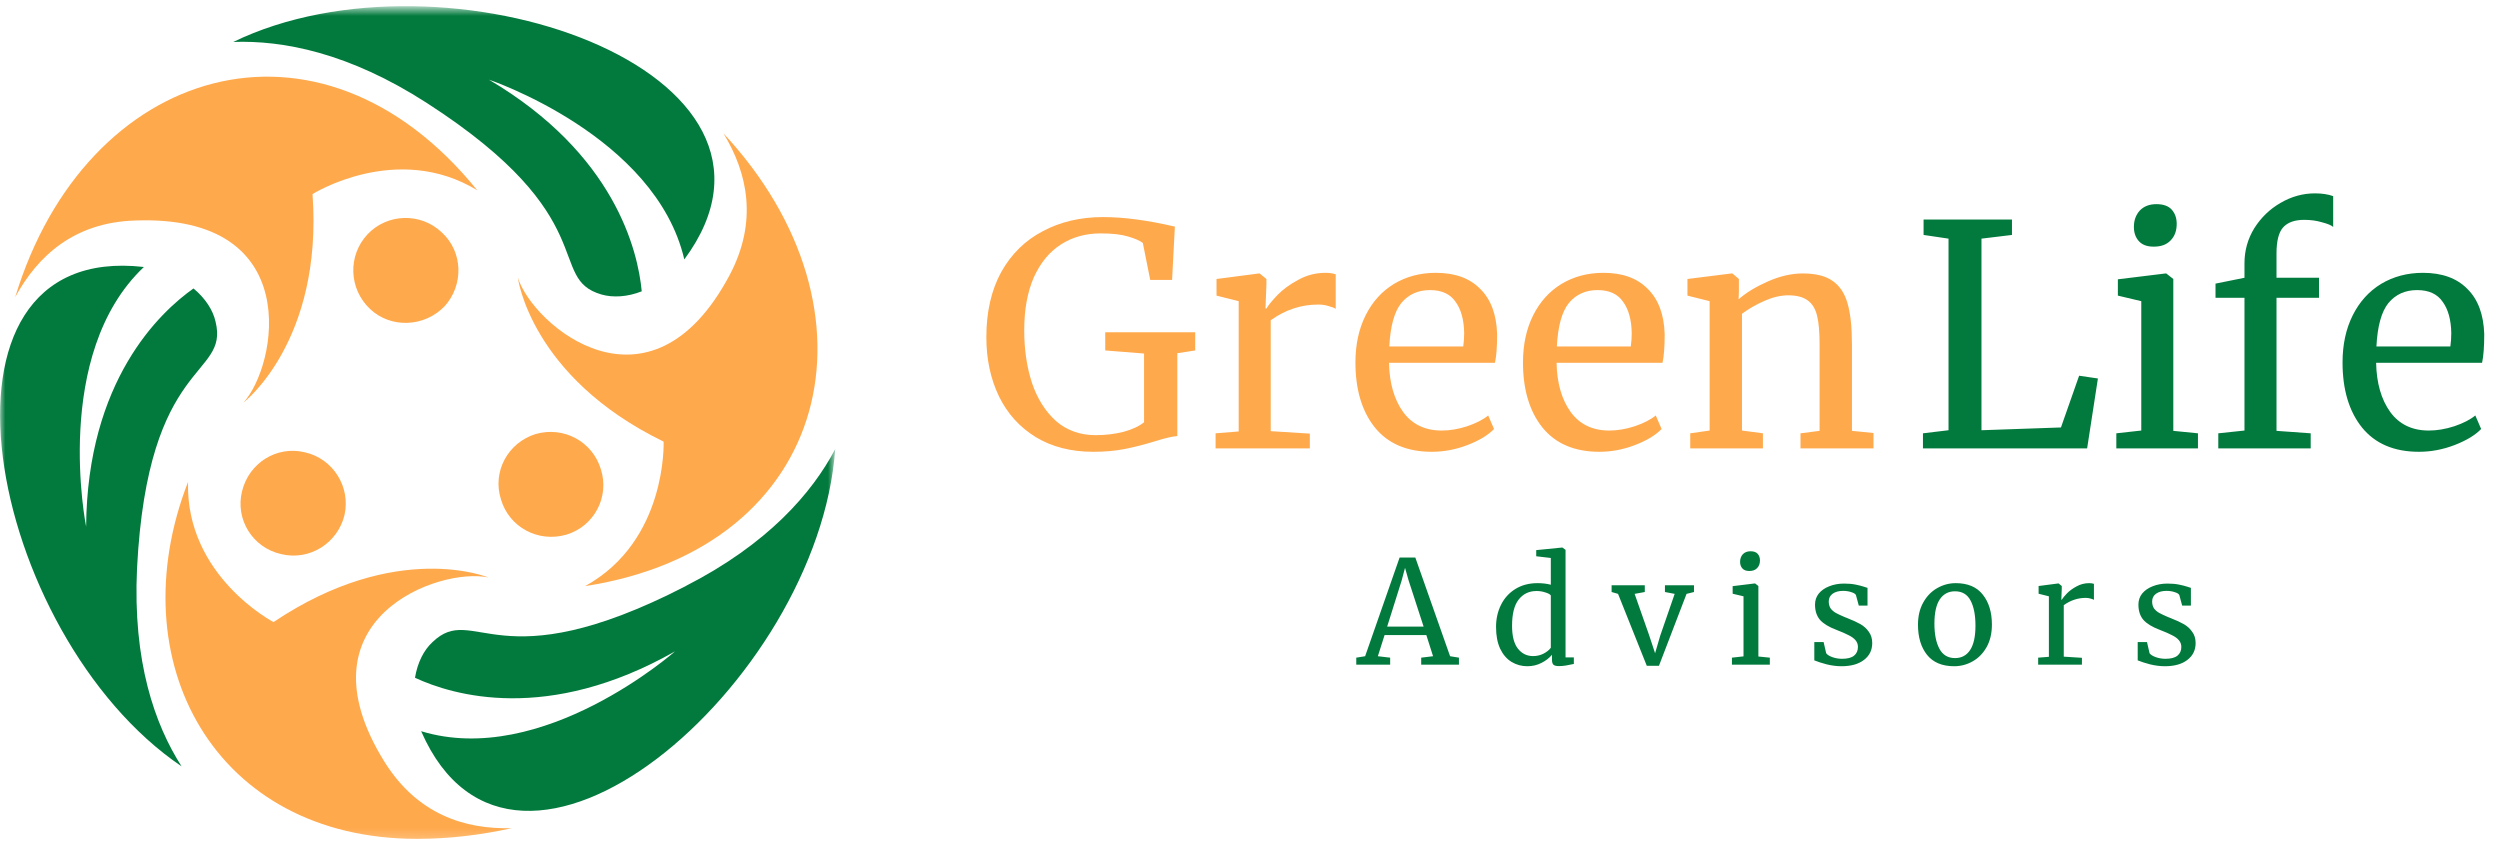 <?xml version="1.0" encoding="UTF-8"?> <svg xmlns="http://www.w3.org/2000/svg" width="237" height="80" viewBox="0 0 237 80" fill="none"><mask id="mask0_74_593" style="mask-type:luminance" maskUnits="userSpaceOnUse" x="0" y="0" width="80" height="80"><path d="M79.07 0.725H0V79.795H79.07V0.725Z" fill="white"></path></mask><g mask="url(#mask0_74_593)"><path d="M48.507 78.51C44.042 78.633 39.578 77.192 36.473 72.258C27.957 58.61 41.712 53.734 46.307 54.747C46.307 54.747 37.618 51.123 25.93 58.973C25.93 58.973 17.587 54.616 17.826 45.687C11.204 62.728 20.387 79.523 39.504 79.523C42.609 79.523 45.583 79.16 48.515 78.51H48.507Z" fill="#FFA94D"></path><path d="M28.902 42.879C31.579 43.48 33.259 46.157 32.658 48.834C32.007 51.511 29.314 53.191 26.637 52.524C23.96 51.922 22.28 49.245 22.947 46.569C23.598 43.892 26.225 42.228 28.902 42.879Z" fill="#FFA94D"></path><path d="M1.441 28.169C3.583 24.24 7.05 21.077 12.824 20.904C28.976 20.303 26.283 34.667 23.07 38.176C23.07 38.176 30.64 32.394 29.627 18.4C29.627 18.4 37.608 13.392 45.243 18.038C30.261 -0.486 8.113 6.177 1.441 28.169Z" fill="#FFA94D"></path><path d="M42.122 29.058C40.219 31.018 37.056 31.15 35.088 29.297C33.062 27.394 32.946 24.231 34.849 22.205C36.702 20.245 39.857 20.113 41.883 22.032C43.909 23.886 43.975 27.04 42.122 29.066V29.058Z" fill="#FFA94D"></path><path d="M68.569 12.618C70.9 16.431 71.847 21.011 69.17 26.076C61.601 40.309 50.515 30.845 49.09 26.315C49.09 26.315 50.276 35.721 62.911 41.866C62.911 41.866 63.273 51.272 55.465 55.563C78.93 51.939 84.235 29.42 68.561 12.618H68.569Z" fill="#FFA94D"></path><path d="M47.492 47.343C46.652 44.715 48.143 41.973 50.77 41.149C53.447 40.375 56.182 41.866 56.964 44.493C57.804 47.12 56.314 49.904 53.686 50.687C51.009 51.461 48.258 49.97 47.492 47.343Z" fill="#FFA94D"></path><path d="M12.99 53.899C14.004 33.819 21.746 35.845 20.436 30.499C20.197 29.42 19.489 28.3 18.344 27.345C15.132 29.61 8.271 36.1 8.164 49.921C8.164 49.921 4.886 33.596 13.641 25.31C-8.383 22.79 -1.176 60.208 17.216 72.653C14.662 68.667 12.579 62.712 12.99 53.891V53.899Z" fill="#027A3D"></path><path d="M40.46 9.76C57.37 20.657 51.719 26.389 57.024 27.921C58.103 28.226 59.462 28.16 60.837 27.617C60.475 23.754 58.276 14.587 46.349 7.553C46.349 7.553 62.139 12.857 64.873 24.594C78.101 6.713 42.124 -5.733 22.109 3.978C26.812 3.805 33.064 4.991 40.46 9.76Z" fill="#027A3D"></path><path d="M65.005 55.563C47.082 64.796 44.99 57.054 41.004 60.867C40.163 61.641 39.579 62.827 39.34 64.252C42.914 65.916 51.909 68.609 63.992 61.748C63.992 61.748 51.423 72.835 39.925 69.318C48.812 89.695 77.582 64.788 79.18 42.574C76.98 46.742 72.796 51.568 65.005 55.555V55.563Z" fill="#027A3D"></path></g><path d="M103.638 42.83C101.536 42.83 99.716 42.363 98.178 41.429C96.659 40.494 95.501 39.209 94.703 37.574C93.905 35.919 93.506 34.05 93.506 31.968C93.506 29.573 93.973 27.519 94.907 25.806C95.861 24.093 97.175 22.798 98.849 21.922C100.524 21.027 102.431 20.579 104.573 20.579C106.539 20.579 108.807 20.881 111.377 21.484L111.114 26.536H109.041L108.34 23.032C108.067 22.818 107.6 22.613 106.938 22.419C106.296 22.224 105.429 22.127 104.339 22.127C102.918 22.127 101.662 22.477 100.572 23.178C99.482 23.879 98.626 24.92 98.003 26.302C97.399 27.685 97.097 29.359 97.097 31.325C97.097 33.136 97.341 34.79 97.827 36.289C98.334 37.788 99.093 38.995 100.105 39.91C101.137 40.806 102.392 41.253 103.872 41.253C104.806 41.253 105.692 41.146 106.529 40.932C107.366 40.699 108.009 40.397 108.457 40.027V33.515L104.777 33.223V31.5H113.304V33.223L111.61 33.486V41.341C111.182 41.361 110.471 41.526 109.479 41.837C108.466 42.149 107.512 42.392 106.617 42.567C105.721 42.743 104.729 42.83 103.638 42.83ZM115.238 41.078L117.428 40.903V28.551L115.326 28.025V26.448L119.355 25.923H119.414L120.056 26.448V26.974L119.968 29.252H120.056C120.251 28.921 120.601 28.493 121.107 27.967C121.613 27.441 122.266 26.964 123.064 26.536C123.862 26.088 124.728 25.864 125.663 25.864C126.052 25.864 126.373 25.913 126.626 26.011V29.281C126.49 29.184 126.266 29.096 125.955 29.018C125.663 28.921 125.332 28.872 124.962 28.872C123.346 28.872 121.847 29.369 120.465 30.361V40.874L124.173 41.107V42.509H115.238V41.078ZM135.737 42.83C133.382 42.83 131.581 42.061 130.335 40.523C129.109 38.986 128.495 36.932 128.495 34.362C128.495 32.668 128.817 31.179 129.459 29.894C130.101 28.609 130.997 27.617 132.146 26.916C133.314 26.215 134.637 25.864 136.117 25.864C137.927 25.864 139.329 26.371 140.322 27.383C141.334 28.376 141.869 29.807 141.928 31.675C141.928 32.863 141.86 33.768 141.723 34.391H131.678C131.717 36.318 132.165 37.876 133.022 39.063C133.878 40.231 135.095 40.815 136.672 40.815C137.45 40.815 138.258 40.679 139.095 40.407C139.952 40.115 140.614 39.774 141.081 39.385L141.636 40.669C141.071 41.253 140.234 41.76 139.125 42.188C138.015 42.616 136.886 42.83 135.737 42.83ZM138.716 32.843C138.774 32.435 138.803 32.016 138.803 31.588C138.784 30.323 138.511 29.33 137.986 28.609C137.48 27.87 136.672 27.5 135.562 27.5C134.433 27.5 133.528 27.909 132.846 28.726C132.184 29.544 131.805 30.916 131.707 32.843H138.716ZM151.621 42.83C149.265 42.83 147.465 42.061 146.219 40.523C144.992 38.986 144.379 36.932 144.379 34.362C144.379 32.668 144.7 31.179 145.343 29.894C145.985 28.609 146.881 27.617 148.029 26.916C149.197 26.215 150.521 25.864 152.001 25.864C153.811 25.864 155.213 26.371 156.205 27.383C157.218 28.376 157.753 29.807 157.811 31.675C157.811 32.863 157.743 33.768 157.607 34.391H147.562C147.601 36.318 148.049 37.876 148.905 39.063C149.762 40.231 150.978 40.815 152.555 40.815C153.334 40.815 154.142 40.679 154.979 40.407C155.836 40.115 156.497 39.774 156.965 39.385L157.519 40.669C156.955 41.253 156.118 41.76 155.008 42.188C153.899 42.616 152.769 42.83 151.621 42.83ZM154.599 32.843C154.658 32.435 154.687 32.016 154.687 31.588C154.668 30.323 154.395 29.33 153.869 28.609C153.363 27.87 152.555 27.5 151.446 27.5C150.317 27.5 149.411 27.909 148.73 28.726C148.068 29.544 147.689 30.916 147.591 32.843H154.599ZM162.073 28.551L159.971 28.025V26.448L164.147 25.923H164.234L164.847 26.448V27.675L164.818 28.376C165.519 27.753 166.444 27.188 167.592 26.682C168.741 26.176 169.841 25.923 170.892 25.923C172.118 25.923 173.063 26.157 173.724 26.624C174.406 27.091 174.883 27.811 175.155 28.785C175.428 29.738 175.564 31.033 175.564 32.668V40.845L177.608 41.049V42.509H170.688V41.078L172.498 40.845V32.639C172.498 31.491 172.42 30.595 172.264 29.953C172.109 29.291 171.817 28.804 171.388 28.493C170.96 28.162 170.337 27.996 169.519 27.996C168.819 27.996 168.069 28.171 167.271 28.522C166.473 28.872 165.762 29.281 165.139 29.748V40.815L167.125 41.078V42.509H160.234V41.078L162.073 40.815V28.551Z" fill="#FFA94D"></path><path d="M184.72 22.623L182.355 22.273V20.813H190.735V22.273L187.844 22.623V40.786L195.378 40.523L197.101 35.618L198.882 35.88L197.86 42.509H182.296V41.078L184.72 40.786V22.623ZM204.161 23.382C203.539 23.382 203.071 23.207 202.76 22.857C202.448 22.506 202.293 22.059 202.293 21.514C202.293 20.891 202.478 20.375 202.847 19.966C203.237 19.557 203.762 19.353 204.424 19.353C205.086 19.353 205.573 19.528 205.884 19.878C206.196 20.229 206.352 20.677 206.352 21.222C206.352 21.884 206.157 22.409 205.768 22.798C205.398 23.188 204.872 23.382 204.191 23.382H204.161ZM202.993 28.551L200.774 28.025V26.478L205.3 25.923H205.359L206.03 26.448V40.845L208.366 41.078V42.509H200.628V41.078L202.993 40.815V28.551ZM212.776 28.23H210.031V26.887L212.776 26.332V24.959C212.776 23.752 213.087 22.643 213.71 21.63C214.353 20.618 215.18 19.82 216.192 19.236C217.224 18.632 218.314 18.331 219.463 18.331C220.125 18.331 220.699 18.418 221.186 18.593V21.514C221.011 21.358 220.66 21.212 220.135 21.076C219.628 20.92 219.064 20.842 218.441 20.842C217.526 20.842 216.854 21.085 216.426 21.572C216.017 22.039 215.813 22.857 215.813 24.025V26.332H219.843V28.23H215.813V40.845L219.054 41.078V42.509H210.294V41.078L212.776 40.815V28.23ZM229.315 42.83C226.96 42.83 225.159 42.061 223.913 40.523C222.686 38.986 222.073 36.932 222.073 34.362C222.073 32.668 222.394 31.179 223.037 29.894C223.679 28.609 224.575 27.617 225.723 26.916C226.891 26.215 228.215 25.864 229.695 25.864C231.505 25.864 232.907 26.371 233.9 27.383C234.912 28.376 235.447 29.807 235.506 31.675C235.506 32.863 235.438 33.768 235.301 34.391H225.256C225.295 36.318 225.743 37.876 226.599 39.063C227.456 40.231 228.673 40.815 230.25 40.815C231.028 40.815 231.836 40.679 232.673 40.407C233.53 40.115 234.192 39.774 234.659 39.385L235.214 40.669C234.649 41.253 233.812 41.76 232.702 42.188C231.593 42.616 230.464 42.83 229.315 42.83ZM232.294 32.843C232.352 32.435 232.381 32.016 232.381 31.588C232.362 30.323 232.089 29.33 231.564 28.609C231.057 27.87 230.25 27.5 229.14 27.5C228.011 27.5 227.106 27.909 226.424 28.726C225.762 29.544 225.383 30.916 225.285 32.843H232.294Z" fill="#027A3D"></path><path d="M132.682 52.856H134.173L137.468 62.21L138.308 62.346V63.01H134.729V62.346L135.854 62.21L135.217 60.204H131.258L130.621 62.21L131.787 62.346V63.01H128.574V62.346L129.414 62.21L132.682 52.856ZM133.536 55.025L133.197 53.832L132.871 55.052L131.502 59.404H134.959L133.536 55.025ZM144.794 63.159C144.251 63.159 143.754 63.024 143.302 62.753C142.851 62.481 142.489 62.066 142.218 61.505C141.956 60.945 141.825 60.254 141.825 59.431C141.825 58.663 141.983 57.962 142.299 57.33C142.616 56.697 143.067 56.2 143.655 55.838C144.251 55.468 144.952 55.282 145.756 55.282C146.217 55.282 146.638 55.332 147.017 55.432V52.896L145.634 52.734V52.151L148.075 51.907H148.115L148.414 52.123V62.319H149.2V62.943C148.911 63.006 148.658 63.055 148.441 63.092C148.233 63.128 148.011 63.146 147.776 63.146C147.541 63.146 147.374 63.105 147.275 63.024C147.175 62.943 147.126 62.771 147.126 62.509V62.075C146.873 62.382 146.538 62.64 146.122 62.848C145.716 63.055 145.273 63.159 144.794 63.159ZM145.336 62.197C145.689 62.197 146.018 62.12 146.326 61.966C146.633 61.804 146.864 61.618 147.017 61.41V56.448C146.945 56.34 146.773 56.245 146.502 56.164C146.24 56.073 145.96 56.028 145.661 56.028C144.956 56.028 144.392 56.299 143.967 56.842C143.551 57.375 143.343 58.202 143.343 59.323C143.343 60.299 143.528 61.022 143.899 61.492C144.27 61.962 144.749 62.197 145.336 62.197ZM152.78 55.486H155.926V56.123L154.963 56.299L156.333 60.204L156.902 61.926L157.39 60.258L158.759 56.299L157.837 56.123V55.486H160.59V56.123L159.885 56.299L157.268 63.119H156.116L153.391 56.299L152.78 56.123V55.486ZM165.828 54.13C165.538 54.13 165.322 54.049 165.177 53.886C165.032 53.723 164.96 53.515 164.96 53.262C164.96 52.973 165.046 52.734 165.218 52.544C165.398 52.354 165.642 52.259 165.95 52.259C166.257 52.259 166.483 52.34 166.628 52.503C166.772 52.666 166.845 52.874 166.845 53.127C166.845 53.434 166.754 53.678 166.573 53.859C166.402 54.04 166.158 54.13 165.841 54.13H165.828ZM165.285 56.53L164.255 56.286V55.567L166.356 55.31H166.384L166.695 55.554V62.237L167.78 62.346V63.01H164.187V62.346L165.285 62.224V56.53ZM173.122 61.926C173.212 62.061 173.402 62.183 173.691 62.292C173.989 62.4 174.301 62.454 174.627 62.454C175.142 62.454 175.521 62.355 175.766 62.156C176.01 61.957 176.132 61.682 176.132 61.329C176.132 61.085 176.055 60.873 175.901 60.692C175.747 60.511 175.531 60.353 175.25 60.217C174.979 60.073 174.586 59.901 174.071 59.702C173.375 59.44 172.864 59.128 172.539 58.767C172.222 58.396 172.064 57.913 172.064 57.316C172.064 56.918 172.182 56.57 172.417 56.272C172.661 55.974 172.991 55.743 173.406 55.581C173.831 55.409 174.301 55.323 174.816 55.323C175.232 55.323 175.594 55.355 175.901 55.418C176.217 55.481 176.471 55.545 176.66 55.608C176.85 55.671 176.977 55.712 177.04 55.73V57.411H176.213L175.942 56.408C175.888 56.299 175.743 56.209 175.508 56.137C175.273 56.055 175.011 56.015 174.722 56.015C174.315 56.015 173.985 56.105 173.732 56.286C173.488 56.467 173.366 56.711 173.366 57.018C173.366 57.289 173.429 57.515 173.556 57.696C173.691 57.867 173.858 58.008 174.057 58.116C174.256 58.224 174.527 58.351 174.871 58.496L175.142 58.604C175.648 58.803 176.059 58.993 176.376 59.173C176.692 59.354 176.954 59.594 177.162 59.892C177.379 60.181 177.487 60.538 177.487 60.963C177.487 61.632 177.225 62.165 176.701 62.563C176.186 62.961 175.476 63.159 174.572 63.159C174.13 63.159 173.664 63.101 173.176 62.983C172.697 62.857 172.304 62.73 171.997 62.603V60.868H172.878L173.122 61.926ZM181.824 59.228C181.824 58.414 181.991 57.709 182.326 57.113C182.66 56.516 183.099 56.064 183.641 55.757C184.192 55.441 184.78 55.282 185.403 55.282C186.542 55.282 187.396 55.644 187.966 56.367C188.544 57.09 188.833 58.039 188.833 59.214C188.833 60.037 188.666 60.746 188.332 61.343C187.997 61.939 187.554 62.391 187.003 62.698C186.461 63.006 185.878 63.159 185.254 63.159C184.115 63.159 183.257 62.798 182.678 62.075C182.109 61.352 181.824 60.403 181.824 59.228ZM185.336 62.387C185.959 62.387 186.438 62.129 186.773 61.614C187.107 61.099 187.274 60.335 187.274 59.323C187.274 58.319 187.121 57.524 186.813 56.937C186.506 56.349 186.013 56.055 185.336 56.055C184.712 56.055 184.228 56.313 183.885 56.828C183.55 57.343 183.383 58.107 183.383 59.119C183.383 60.123 183.541 60.918 183.858 61.505C184.174 62.093 184.667 62.387 185.336 62.387ZM193.218 62.346L194.235 62.265V56.53L193.259 56.286V55.554L195.13 55.31H195.157L195.455 55.554V55.798L195.414 56.855H195.455C195.545 56.702 195.708 56.503 195.943 56.259C196.178 56.015 196.481 55.793 196.851 55.594C197.222 55.386 197.624 55.282 198.058 55.282C198.239 55.282 198.388 55.305 198.505 55.35V56.869C198.442 56.824 198.338 56.783 198.194 56.747C198.058 56.702 197.904 56.679 197.733 56.679C196.982 56.679 196.286 56.909 195.645 57.37V62.251L197.367 62.359V63.01H193.218V62.346ZM203.779 61.926C203.87 62.061 204.06 62.183 204.349 62.292C204.647 62.4 204.959 62.454 205.284 62.454C205.799 62.454 206.179 62.355 206.423 62.156C206.667 61.957 206.789 61.682 206.789 61.329C206.789 61.085 206.712 60.873 206.559 60.692C206.405 60.511 206.188 60.353 205.908 60.217C205.637 60.073 205.244 59.901 204.728 59.702C204.032 59.44 203.522 59.128 203.196 58.767C202.88 58.396 202.722 57.913 202.722 57.316C202.722 56.918 202.839 56.57 203.074 56.272C203.318 55.974 203.648 55.743 204.064 55.581C204.489 55.409 204.959 55.323 205.474 55.323C205.89 55.323 206.251 55.355 206.559 55.418C206.875 55.481 207.128 55.545 207.318 55.608C207.508 55.671 207.634 55.712 207.697 55.73V57.411H206.87L206.599 56.408C206.545 56.299 206.4 56.209 206.165 56.137C205.93 56.055 205.668 56.015 205.379 56.015C204.972 56.015 204.643 56.105 204.389 56.286C204.145 56.467 204.023 56.711 204.023 57.018C204.023 57.289 204.087 57.515 204.213 57.696C204.349 57.867 204.516 58.008 204.715 58.116C204.914 58.224 205.185 58.351 205.528 58.496L205.799 58.604C206.306 58.803 206.717 58.993 207.033 59.173C207.35 59.354 207.612 59.594 207.819 59.892C208.036 60.181 208.145 60.538 208.145 60.963C208.145 61.632 207.883 62.165 207.359 62.563C206.843 62.961 206.134 63.159 205.23 63.159C204.787 63.159 204.322 63.101 203.834 62.983C203.355 62.857 202.961 62.73 202.654 62.603V60.868H203.535L203.779 61.926Z" fill="#027A3D"></path></svg> 